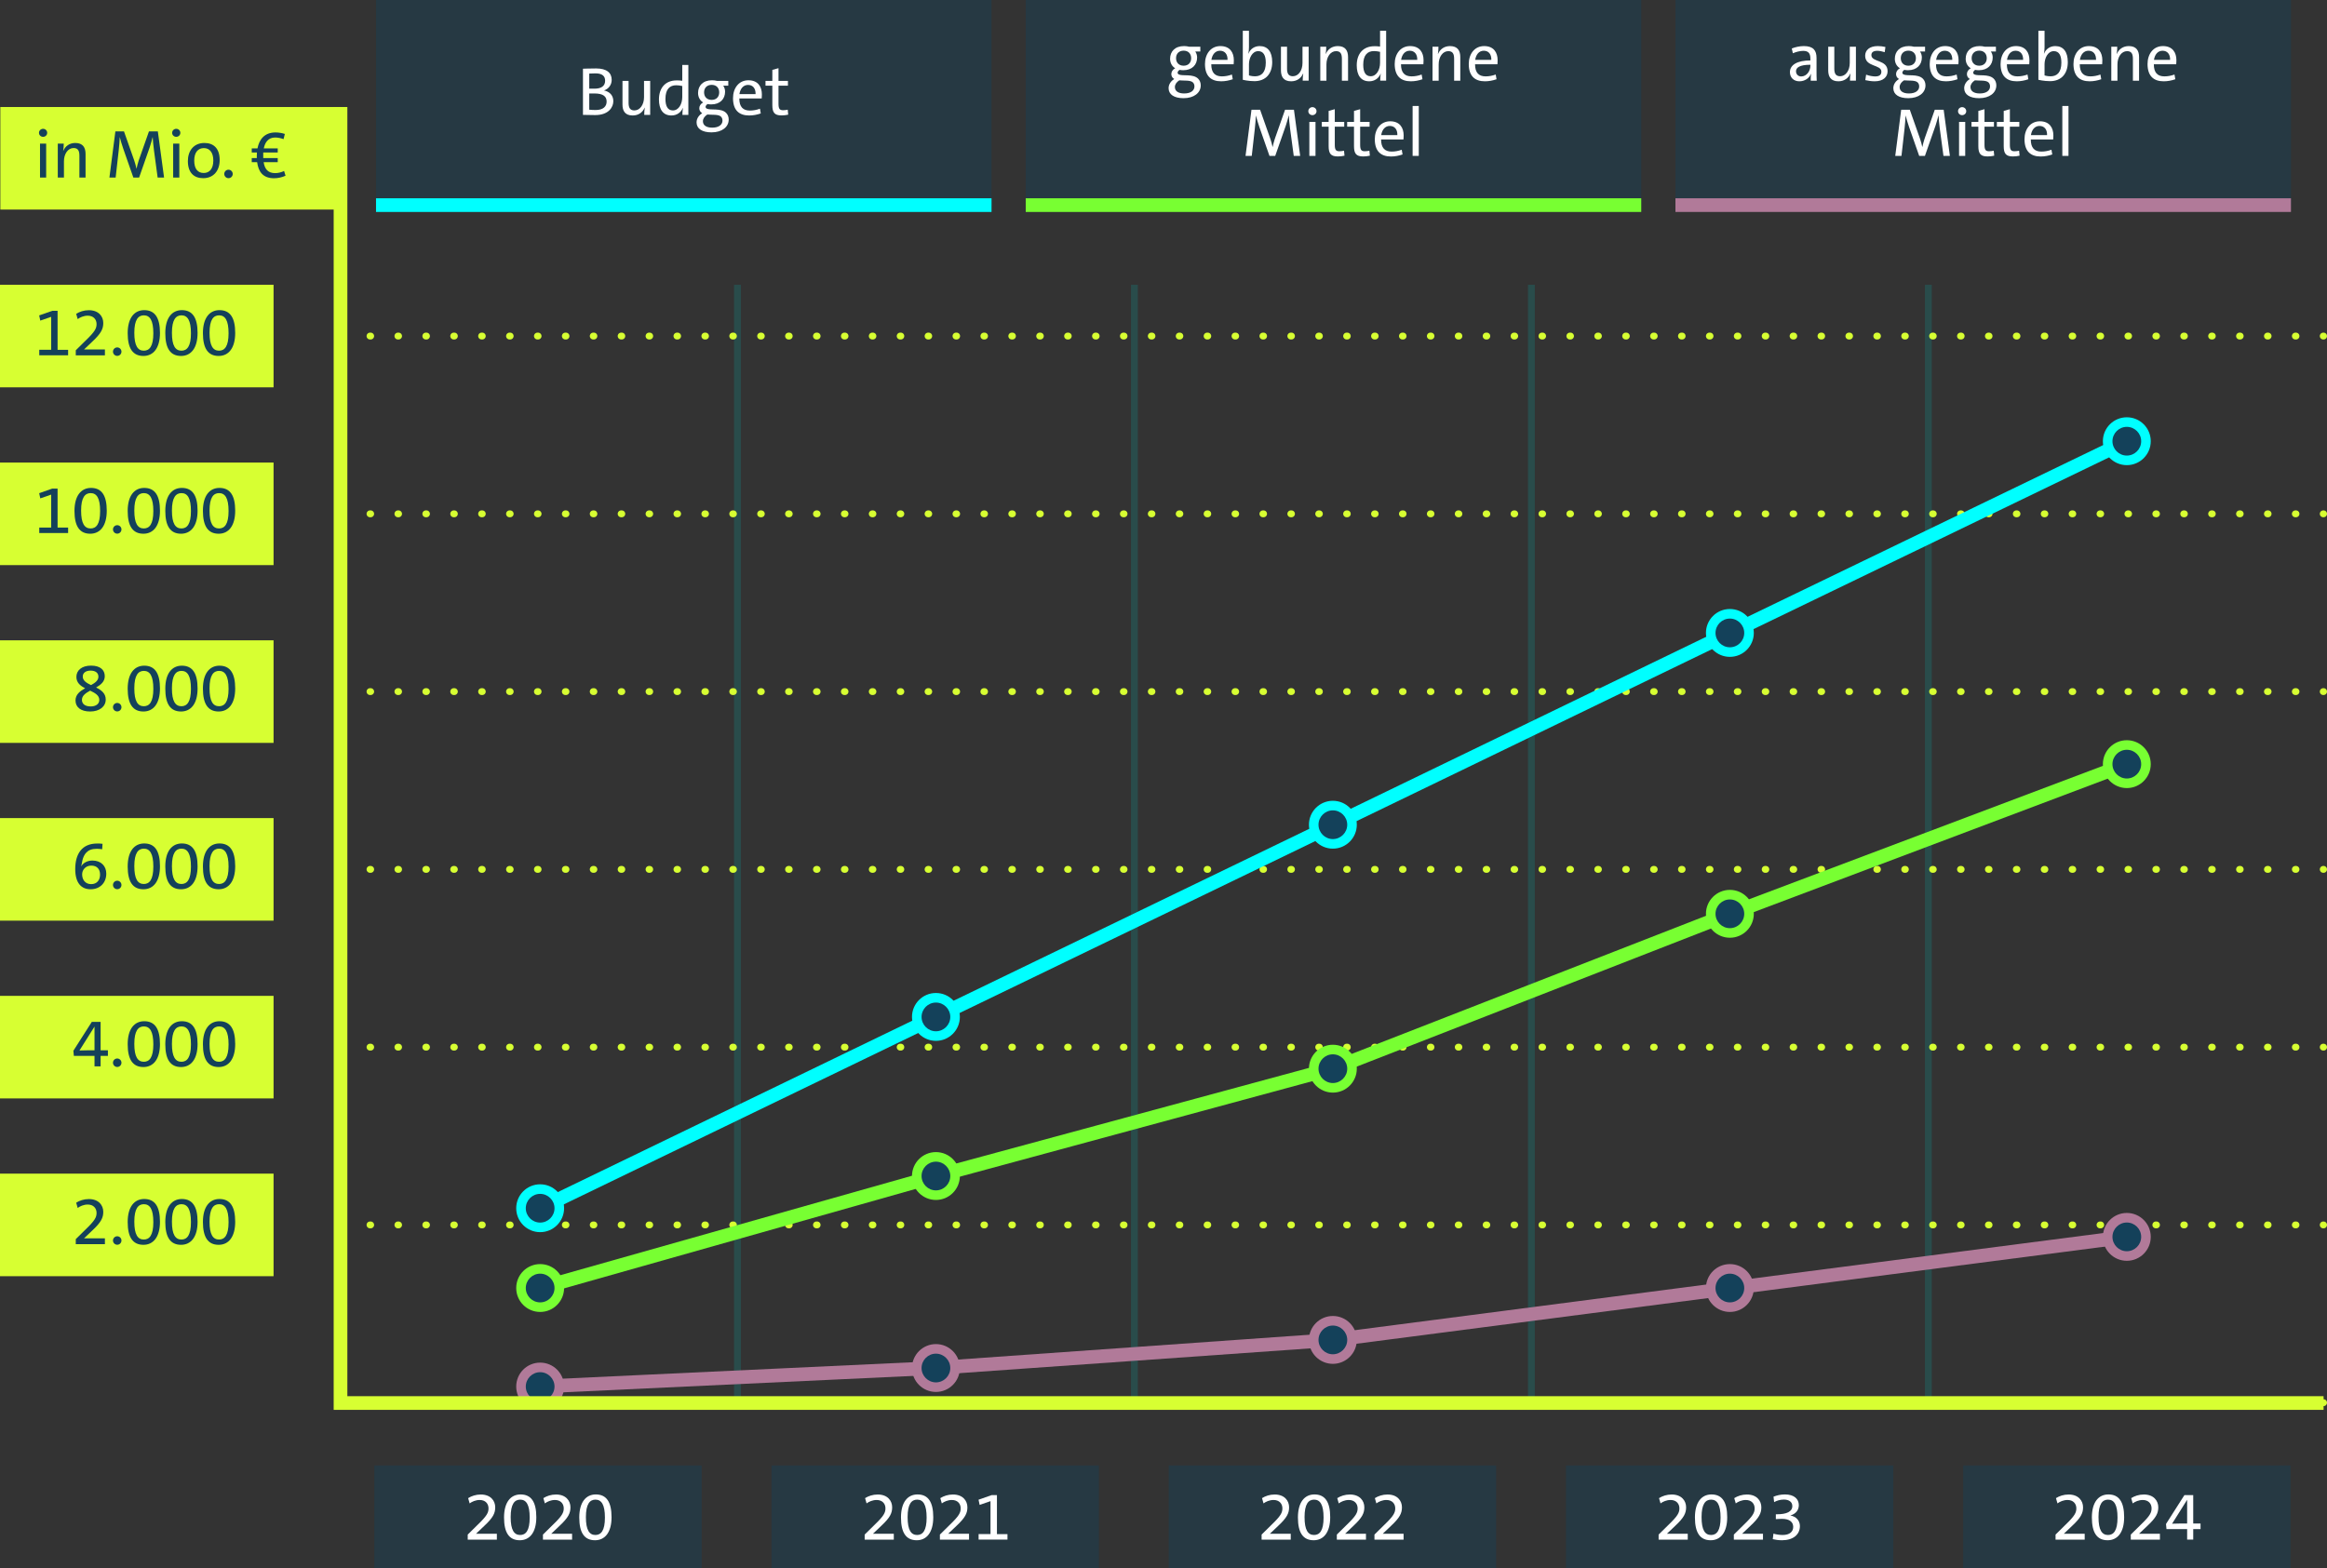 <?xml version="1.0" encoding="UTF-8"?>
<svg id="Layer_2" data-name="Layer 2" xmlns="http://www.w3.org/2000/svg" xmlns:xlink="http://www.w3.org/1999/xlink" viewBox="0 0 340.25 229.33">
  <rect x="0" y="0" width="340.25" height="229.33" fill="#333333" stroke="none"/>
  <defs>
    <style>
      .cls-1, .cls-2, .cls-3, .cls-4, .cls-5, .cls-6, .cls-7, .cls-8 {
        fill: none;
      }

      .cls-9 {
        opacity: .42;
      }

      .cls-9, .cls-10 {
        fill: #14415a;
      }

      .cls-2 {
        stroke: aqua;
      }

      .cls-2, .cls-3, .cls-4, .cls-5, .cls-6, .cls-7, .cls-8 {
        stroke-miterlimit: 10;
      }

      .cls-2, .cls-5, .cls-7, .cls-8 {
        stroke-width: 2px;
      }

      .cls-3 {
        stroke-dasharray: .1 3.98;
      }

      .cls-3, .cls-5, .cls-6 {
        stroke: #d7ff32;
      }

      .cls-3, .cls-6 {
        stroke-linecap: round;
      }

      .cls-11 {
        fill: #fff;
      }

      .cls-12 {
        fill: #b17a99;
      }

      .cls-4 {
        stroke: #00afab;
      }

      .cls-13 {
        fill: #d7ff32;
      }

      .cls-14 {
        opacity: .2;
      }

      .cls-7 {
        stroke: #78ff32;
      }

      .cls-15 {
        fill: aqua;
      }

      .cls-16 {
        fill: #78ff32;
      }

      .cls-8 {
        stroke: #b17a99;
      }

      .cls-17 {
        clip-path: url(#clippath);
      }
    </style>
    <symbol id="Map-Dot-1" viewBox="0 0 10 10">
      <g>
        <circle class="cls-10" cx="5" cy="5" r="4"/>
        <path class="cls-12" d="M5,2c1.65,0,3,1.35,3,3s-1.35,3-3,3-3-1.35-3-3,1.35-3,3-3M5,0C2.24,0,0,2.24,0,5s2.24,5,5,5,5-2.24,5-5S7.76,0,5,0h0Z"/>
      </g>
    </symbol>
    <symbol id="Map-Dot-2" viewBox="0 0 10 10">
      <g>
        <circle class="cls-10" cx="5" cy="5" r="4"/>
        <path class="cls-16" d="M5,2c1.65,0,3,1.35,3,3s-1.35,3-3,3-3-1.35-3-3,1.35-3,3-3M5,0C2.24,0,0,2.24,0,5s2.24,5,5,5,5-2.24,5-5S7.76,0,5,0h0Z"/>
      </g>
    </symbol>
    <symbol id="Map-Dot-3" viewBox="0 0 10 10">
      <g>
        <circle class="cls-10" cx="5" cy="5" r="4"/>
        <path class="cls-15" d="M5,2c1.65,0,3,1.35,3,3s-1.35,3-3,3-3-1.35-3-3,1.35-3,3-3M5,0C2.24,0,0,2.24,0,5s2.24,5,5,5,5-2.24,5-5S7.76,0,5,0h0Z"/>
      </g>
    </symbol>
    <clipPath id="clippath">
      <rect class="cls-1" x="70.47" y="196" width="17.78" height="9.19"/>
    </clipPath>
  </defs>
  <g id="Mobile">
    <g>
      <g>
        <g>
          <g>
            <rect class="cls-9" x="287.05" y="214.33" width="47.87" height="15"/>
            <rect class="cls-9" x="228.97" y="214.33" width="47.87" height="15"/>
            <rect class="cls-9" x="170.89" y="214.33" width="47.87" height="15"/>
            <rect class="cls-9" x="112.81" y="214.33" width="47.87" height="15"/>
            <rect class="cls-9" x="54.73" y="214.33" width="47.87" height="15"/>
          </g>
          <g>
            <g>
              <path class="cls-11" d="M68.39,225.17v-.73l1.43-1.41c1.38-1.32,1.61-1.8,1.61-2.43,0-.68-.46-1.22-1.29-1.22-.59,0-1.14.25-1.47.5l-.22-.77c.49-.31,1.13-.53,1.85-.53,1.42,0,2.11.89,2.11,1.87,0,.85-.3,1.51-1.6,2.72l-1.21,1.15h0c.42,0,1.15,0,2.06,0h.99v.86h-4.26Z"/>
              <path class="cls-11" d="M76,225.27c-1.55,0-2.3-1.1-2.3-3.33s.97-3.37,2.42-3.37c1.55,0,2.3,1.1,2.3,3.33s-.97,3.37-2.42,3.37ZM76.06,219.33c-.82,0-1.39.64-1.39,2.55s.51,2.62,1.39,2.62c.82,0,1.39-.63,1.39-2.54s-.51-2.63-1.39-2.63Z"/>
              <path class="cls-11" d="M79.39,225.17v-.73l1.43-1.41c1.38-1.32,1.61-1.8,1.61-2.43,0-.68-.46-1.22-1.29-1.22-.59,0-1.14.25-1.47.5l-.22-.77c.49-.31,1.13-.53,1.85-.53,1.42,0,2.11.89,2.11,1.87,0,.85-.3,1.51-1.6,2.72l-1.21,1.15h0c.42,0,1.15,0,2.06,0h.99v.86h-4.26Z"/>
              <path class="cls-11" d="M87,225.27c-1.55,0-2.3-1.1-2.3-3.33s.97-3.37,2.42-3.37c1.55,0,2.3,1.1,2.3,3.33s-.97,3.37-2.42,3.37ZM87.06,219.33c-.82,0-1.39.64-1.39,2.55s.51,2.62,1.39,2.62c.82,0,1.39-.63,1.39-2.54s-.51-2.63-1.39-2.63Z"/>
            </g>
            <g>
              <path class="cls-11" d="M126.43,225.17v-.73l1.43-1.41c1.38-1.32,1.61-1.8,1.61-2.43,0-.68-.46-1.22-1.29-1.22-.59,0-1.14.25-1.47.5l-.22-.77c.49-.31,1.13-.53,1.85-.53,1.42,0,2.11.89,2.11,1.87,0,.85-.3,1.51-1.6,2.72l-1.21,1.15h0c.42,0,1.15,0,2.06,0h.99v.86h-4.26Z"/>
              <path class="cls-11" d="M134.04,225.27c-1.55,0-2.3-1.1-2.3-3.33s.97-3.37,2.42-3.37c1.55,0,2.3,1.1,2.3,3.33s-.97,3.37-2.42,3.37ZM134.1,219.33c-.82,0-1.39.64-1.39,2.55s.51,2.62,1.39,2.62c.82,0,1.39-.63,1.39-2.54s-.51-2.63-1.39-2.63Z"/>
              <path class="cls-11" d="M137.43,225.17v-.73l1.43-1.41c1.38-1.32,1.61-1.8,1.61-2.43,0-.68-.46-1.22-1.29-1.22-.59,0-1.14.25-1.47.5l-.22-.77c.49-.31,1.13-.53,1.85-.53,1.42,0,2.11.89,2.11,1.87,0,.85-.3,1.51-1.6,2.72l-1.21,1.15h0c.42,0,1.15,0,2.06,0h.99v.86h-4.26Z"/>
              <path class="cls-11" d="M143.09,225.17v-.8h1.74v-4.82l-1.59.55-.16-.76,1.91-.67h.78v5.7h1.54v.8h-4.22Z"/>
            </g>
            <g>
              <path class="cls-11" d="M184.47,225.17v-.73l1.43-1.41c1.38-1.32,1.61-1.8,1.61-2.43,0-.68-.46-1.22-1.29-1.22-.59,0-1.14.25-1.47.5l-.22-.77c.49-.31,1.13-.53,1.85-.53,1.42,0,2.11.89,2.11,1.87,0,.85-.3,1.51-1.6,2.72l-1.21,1.15h0c.42,0,1.15,0,2.06,0h.99v.86h-4.26Z"/>
              <path class="cls-11" d="M192.08,225.27c-1.55,0-2.3-1.1-2.3-3.33s.97-3.37,2.42-3.37c1.55,0,2.3,1.1,2.3,3.33s-.97,3.37-2.42,3.37ZM192.14,219.33c-.82,0-1.39.64-1.39,2.55s.51,2.62,1.39,2.62c.82,0,1.39-.63,1.39-2.54s-.51-2.63-1.39-2.63Z"/>
              <path class="cls-11" d="M195.47,225.17v-.73l1.43-1.41c1.38-1.32,1.61-1.8,1.61-2.43,0-.68-.46-1.22-1.29-1.22-.59,0-1.14.25-1.47.5l-.22-.77c.49-.31,1.13-.53,1.85-.53,1.42,0,2.11.89,2.11,1.87,0,.85-.3,1.51-1.6,2.72l-1.21,1.15h0c.42,0,1.15,0,2.06,0h.99v.86h-4.26Z"/>
              <path class="cls-11" d="M200.97,225.17v-.73l1.43-1.41c1.38-1.32,1.61-1.8,1.61-2.43,0-.68-.46-1.22-1.29-1.22-.59,0-1.14.25-1.47.5l-.22-.77c.49-.31,1.13-.53,1.85-.53,1.42,0,2.11.89,2.11,1.87,0,.85-.3,1.51-1.6,2.72l-1.21,1.15h0c.42,0,1.15,0,2.06,0h.99v.86h-4.26Z"/>
            </g>
            <g>
              <path class="cls-11" d="M242.52,225.17v-.73l1.43-1.41c1.38-1.32,1.61-1.8,1.61-2.43,0-.68-.46-1.22-1.29-1.22-.59,0-1.14.25-1.47.5l-.22-.77c.49-.31,1.13-.53,1.85-.53,1.42,0,2.11.89,2.11,1.87,0,.85-.3,1.51-1.6,2.72l-1.21,1.15h0c.42,0,1.15,0,2.06,0h.99v.86h-4.26Z"/>
              <path class="cls-11" d="M250.13,225.27c-1.55,0-2.3-1.1-2.3-3.33s.97-3.37,2.42-3.37c1.55,0,2.3,1.1,2.3,3.33s-.97,3.37-2.42,3.37ZM250.19,219.33c-.82,0-1.39.64-1.39,2.55s.51,2.62,1.39,2.62c.82,0,1.39-.63,1.39-2.54s-.51-2.63-1.39-2.63Z"/>
              <path class="cls-11" d="M253.52,225.17v-.73l1.43-1.41c1.38-1.32,1.61-1.8,1.61-2.43,0-.68-.46-1.22-1.29-1.22-.59,0-1.14.25-1.47.5l-.22-.77c.49-.31,1.13-.53,1.85-.53,1.42,0,2.11.89,2.11,1.87,0,.85-.3,1.51-1.6,2.72l-1.21,1.15h0c.42,0,1.15,0,2.06,0h.99v.86h-4.26Z"/>
              <path class="cls-11" d="M259.31,224.3c.39.12.89.2,1.35.2,1.02,0,1.54-.48,1.54-1.19s-.55-1.17-1.62-1.17c-.32,0-.64.02-.92.04v-.71h.17c1.4,0,2.24-.38,2.24-1.2,0-.59-.47-.95-1.23-.95-.55,0-1.02.15-1.43.37l-.09-.79c.47-.19,1.02-.33,1.68-.33,1.34,0,2.02.67,2.02,1.56,0,.77-.47,1.29-1.24,1.52h0c.87.14,1.4.77,1.4,1.55,0,1.24-.99,2.07-2.62,2.07-.48,0-.99-.07-1.35-.16l.1-.81Z"/>
            </g>
            <g>
              <path class="cls-11" d="M300.56,225.17v-.73l1.43-1.41c1.38-1.32,1.61-1.8,1.61-2.43,0-.68-.46-1.22-1.29-1.22-.59,0-1.14.25-1.47.5l-.22-.77c.49-.31,1.13-.53,1.85-.53,1.42,0,2.11.89,2.11,1.87,0,.85-.3,1.51-1.6,2.72l-1.21,1.15h0c.42,0,1.15,0,2.06,0h.99v.86h-4.26Z"/>
              <path class="cls-11" d="M308.17,225.27c-1.55,0-2.3-1.1-2.3-3.33s.97-3.37,2.42-3.37c1.55,0,2.3,1.1,2.3,3.33s-.97,3.37-2.42,3.37ZM308.23,219.33c-.82,0-1.39.64-1.39,2.55s.51,2.62,1.39,2.62c.82,0,1.39-.63,1.39-2.54s-.51-2.63-1.39-2.63Z"/>
              <path class="cls-11" d="M311.56,225.17v-.73l1.43-1.41c1.38-1.32,1.61-1.8,1.61-2.43,0-.68-.46-1.22-1.29-1.22-.59,0-1.14.25-1.47.5l-.22-.77c.49-.31,1.13-.53,1.85-.53,1.42,0,2.11.89,2.11,1.87,0,.85-.3,1.51-1.6,2.72l-1.21,1.15h0c.42,0,1.15,0,2.06,0h.99v.86h-4.26Z"/>
              <path class="cls-11" d="M320.69,223.64v1.53h-.89v-1.53h-3.02l-.07-.75,2.69-4.22h1.29v4.15h1.07v.82h-1.07ZM319.8,220.12v-.77s-2.2,3.5-2.2,3.5c.6-.03,1.81-.03,2.2-.03v-2.7Z"/>
            </g>
          </g>
        </g>
        <g class="cls-14">
          <line class="cls-4" x1="107.83" y1="206.2" x2="107.83" y2="41.65"/>
          <line class="cls-4" x1="165.87" y1="206.2" x2="165.87" y2="41.65"/>
          <line class="cls-4" x1="223.92" y1="206.2" x2="223.92" y2="41.65"/>
          <line class="cls-4" x1="281.96" y1="206.2" x2="281.96" y2="41.65"/>
        </g>
        <g>
          <g>
            <line class="cls-6" x1="339.75" y1="205.15" x2="339.7" y2="205.15"/>
            <line class="cls-3" x1="335.72" y1="205.15" x2="51.83" y2="205.15"/>
            <line class="cls-6" x1="49.84" y1="205.15" x2="49.79" y2="205.15"/>
          </g>
          <g>
            <rect class="cls-13" y="171.65" width="40" height="15"/>
            <g>
              <path class="cls-10" d="M11.08,181.96v-.73l1.43-1.41c1.38-1.32,1.61-1.8,1.61-2.43,0-.68-.46-1.22-1.29-1.22-.59,0-1.14.25-1.47.5l-.22-.77c.49-.31,1.13-.53,1.85-.53,1.42,0,2.11.89,2.11,1.87,0,.85-.3,1.51-1.6,2.72l-1.21,1.15h0c.42,0,1.15,0,2.06,0h.99v.86h-4.26Z"/>
              <path class="cls-10" d="M17.14,182.05c-.34,0-.62-.28-.62-.62s.28-.62.62-.62.62.28.62.62-.27.62-.62.62Z"/>
              <path class="cls-10" d="M20.97,182.06c-1.55,0-2.3-1.1-2.3-3.33s.97-3.37,2.42-3.37c1.55,0,2.3,1.1,2.3,3.33s-.97,3.37-2.42,3.37ZM21.03,176.12c-.82,0-1.39.64-1.39,2.55s.51,2.62,1.39,2.62c.82,0,1.39-.63,1.39-2.54s-.51-2.63-1.39-2.63Z"/>
              <path class="cls-10" d="M26.47,182.06c-1.55,0-2.3-1.1-2.3-3.33s.97-3.37,2.42-3.37c1.55,0,2.3,1.1,2.3,3.33s-.97,3.37-2.42,3.37ZM26.53,176.12c-.82,0-1.39.64-1.39,2.55s.51,2.62,1.39,2.62c.82,0,1.39-.63,1.39-2.54s-.51-2.63-1.39-2.63Z"/>
              <path class="cls-10" d="M31.97,182.06c-1.55,0-2.3-1.1-2.3-3.33s.97-3.37,2.42-3.37c1.55,0,2.3,1.1,2.3,3.33s-.97,3.37-2.42,3.37ZM32.03,176.12c-.82,0-1.39.64-1.39,2.55s.51,2.62,1.39,2.62c.82,0,1.39-.63,1.39-2.54s-.51-2.63-1.39-2.63Z"/>
            </g>
            <g>
              <line class="cls-6" x1="339.75" y1="179.15" x2="339.7" y2="179.15"/>
              <line class="cls-3" x1="335.72" y1="179.15" x2="51.83" y2="179.15"/>
              <line class="cls-6" x1="49.84" y1="179.15" x2="49.79" y2="179.15"/>
            </g>
          </g>
          <g>
            <rect class="cls-13" y="145.65" width="40" height="15"/>
            <g>
              <path class="cls-10" d="M14.71,154.43v1.53h-.89v-1.53h-3.02l-.07-.75,2.69-4.22h1.29v4.15h1.07v.82h-1.07ZM13.82,150.91v-.77s-2.2,3.5-2.2,3.5c.6-.03,1.81-.03,2.2-.03v-2.7Z"/>
              <path class="cls-10" d="M17.14,156.05c-.34,0-.62-.28-.62-.62s.28-.62.62-.62.62.28.62.62-.27.62-.62.62Z"/>
              <path class="cls-10" d="M20.97,156.06c-1.55,0-2.3-1.1-2.3-3.33s.97-3.37,2.42-3.37c1.55,0,2.3,1.1,2.3,3.33s-.97,3.37-2.42,3.37ZM21.03,150.12c-.82,0-1.39.64-1.39,2.55s.51,2.62,1.39,2.62c.82,0,1.39-.63,1.39-2.54s-.51-2.63-1.39-2.63Z"/>
              <path class="cls-10" d="M26.47,156.06c-1.55,0-2.3-1.1-2.3-3.33s.97-3.37,2.42-3.37c1.55,0,2.3,1.1,2.3,3.33s-.97,3.37-2.42,3.37ZM26.53,150.12c-.82,0-1.39.64-1.39,2.55s.51,2.62,1.39,2.62c.82,0,1.39-.63,1.39-2.54s-.51-2.63-1.39-2.63Z"/>
              <path class="cls-10" d="M31.97,156.06c-1.55,0-2.3-1.1-2.3-3.33s.97-3.37,2.42-3.37c1.55,0,2.3,1.1,2.3,3.33s-.97,3.37-2.42,3.37ZM32.03,150.12c-.82,0-1.39.64-1.39,2.55s.51,2.62,1.39,2.62c.82,0,1.39-.63,1.39-2.54s-.51-2.63-1.39-2.63Z"/>
            </g>
            <g>
              <line class="cls-6" x1="339.75" y1="153.15" x2="339.7" y2="153.15"/>
              <line class="cls-3" x1="335.72" y1="153.15" x2="51.83" y2="153.15"/>
              <line class="cls-6" x1="49.84" y1="153.15" x2="49.79" y2="153.15"/>
            </g>
          </g>
          <g>
            <rect class="cls-13" y="119.65" width="40" height="15"/>
            <g>
              <path class="cls-10" d="M14.95,124.21c-.23-.04-.57-.07-.79-.07-.73,0-1.2.2-1.52.53-.66.66-.66,1.76-.77,2.05h0c.3-.54.93-.86,1.65-.86,1.29,0,2.02.84,2.02,1.91,0,1.35-.93,2.29-2.29,2.29s-2.25-.91-2.25-2.95c0-2.21.97-3.74,3.21-3.74.2,0,.52,0,.78.04l-.05.8ZM13.35,126.6c-.83,0-1.34.61-1.34,1.28,0,.73.41,1.43,1.32,1.43.83,0,1.3-.58,1.3-1.39s-.45-1.32-1.28-1.32Z"/>
              <path class="cls-10" d="M17.14,130.05c-.34,0-.62-.28-.62-.62s.28-.62.62-.62.62.28.62.62-.27.62-.62.62Z"/>
              <path class="cls-10" d="M20.97,130.06c-1.55,0-2.3-1.1-2.3-3.33s.97-3.37,2.42-3.37c1.55,0,2.3,1.1,2.3,3.33s-.97,3.37-2.42,3.37ZM21.03,124.12c-.82,0-1.39.64-1.39,2.55s.51,2.62,1.39,2.62c.82,0,1.39-.63,1.39-2.54s-.51-2.63-1.39-2.63Z"/>
              <path class="cls-10" d="M26.47,130.06c-1.55,0-2.3-1.1-2.3-3.33s.97-3.37,2.42-3.37c1.55,0,2.3,1.1,2.3,3.33s-.97,3.37-2.42,3.37ZM26.53,124.12c-.82,0-1.39.64-1.39,2.55s.51,2.62,1.39,2.62c.82,0,1.39-.63,1.39-2.54s-.51-2.63-1.39-2.63Z"/>
              <path class="cls-10" d="M31.97,130.06c-1.55,0-2.3-1.1-2.3-3.33s.97-3.37,2.42-3.37c1.55,0,2.3,1.1,2.3,3.33s-.97,3.37-2.42,3.37ZM32.03,124.12c-.82,0-1.39.64-1.39,2.55s.51,2.62,1.39,2.62c.82,0,1.39-.63,1.39-2.54s-.51-2.63-1.39-2.63Z"/>
            </g>
            <g>
              <line class="cls-6" x1="339.75" y1="127.15" x2="339.7" y2="127.15"/>
              <line class="cls-3" x1="335.72" y1="127.15" x2="51.83" y2="127.15"/>
              <line class="cls-6" x1="49.84" y1="127.15" x2="49.79" y2="127.15"/>
            </g>
          </g>
          <g>
            <rect class="cls-13" y="93.65" width="40" height="15"/>
            <g>
              <path class="cls-10" d="M14.05,100.55c.74.37,1.41.84,1.41,1.76,0,1.02-.9,1.75-2.28,1.75s-2.14-.64-2.14-1.62c0-.87.67-1.37,1.41-1.78-.69-.35-1.28-.81-1.28-1.66,0-.95.78-1.65,2.14-1.65s2.01.64,2.01,1.55c0,.79-.59,1.26-1.27,1.65ZM13.18,101.01c-.66.36-1.2.74-1.2,1.35,0,.57.43.96,1.29.96.7,0,1.25-.33,1.25-.95,0-.68-.63-1.02-1.34-1.36ZM13.31,100.2c.6-.33,1.08-.68,1.08-1.23,0-.61-.5-.89-1.15-.89-.69,0-1.14.33-1.14.87,0,.61.55.93,1.21,1.25Z"/>
              <path class="cls-10" d="M17.14,104.05c-.34,0-.62-.28-.62-.62s.28-.62.62-.62.62.28.62.62-.27.62-.62.62Z"/>
              <path class="cls-10" d="M20.97,104.06c-1.55,0-2.3-1.1-2.3-3.33s.97-3.37,2.42-3.37c1.55,0,2.3,1.1,2.3,3.33s-.97,3.37-2.42,3.37ZM21.03,98.12c-.82,0-1.39.64-1.39,2.55s.51,2.62,1.39,2.62c.82,0,1.39-.63,1.39-2.54s-.51-2.63-1.39-2.63Z"/>
              <path class="cls-10" d="M26.47,104.06c-1.55,0-2.3-1.1-2.3-3.33s.97-3.37,2.42-3.37c1.55,0,2.3,1.1,2.3,3.33s-.97,3.37-2.42,3.37ZM26.53,98.12c-.82,0-1.39.64-1.39,2.55s.51,2.62,1.39,2.62c.82,0,1.39-.63,1.39-2.54s-.51-2.63-1.39-2.63Z"/>
              <path class="cls-10" d="M31.97,104.06c-1.55,0-2.3-1.1-2.3-3.33s.97-3.37,2.42-3.37c1.55,0,2.3,1.1,2.3,3.33s-.97,3.37-2.42,3.37ZM32.03,98.12c-.82,0-1.39.64-1.39,2.55s.51,2.62,1.39,2.62c.82,0,1.39-.63,1.39-2.54s-.51-2.63-1.39-2.63Z"/>
            </g>
            <g>
              <line class="cls-6" x1="339.75" y1="101.15" x2="339.7" y2="101.15"/>
              <line class="cls-3" x1="335.72" y1="101.15" x2="51.83" y2="101.15"/>
              <line class="cls-6" x1="49.84" y1="101.15" x2="49.79" y2="101.15"/>
            </g>
          </g>
          <g>
            <rect class="cls-13" y="67.65" width="40" height="15"/>
            <g>
              <path class="cls-10" d="M5.74,77.96v-.8h1.74v-4.82l-1.59.55-.16-.76,1.91-.67h.78v5.7h1.54v.8h-4.22Z"/>
              <path class="cls-10" d="M13.19,78.06c-1.55,0-2.3-1.1-2.3-3.33s.97-3.37,2.42-3.37c1.55,0,2.3,1.1,2.3,3.33s-.97,3.37-2.42,3.37ZM13.25,72.12c-.82,0-1.39.64-1.39,2.55s.51,2.62,1.39,2.62c.82,0,1.39-.63,1.39-2.54s-.51-2.63-1.39-2.63Z"/>
              <path class="cls-10" d="M17.14,78.05c-.34,0-.62-.28-.62-.62s.28-.62.62-.62.62.28.62.62-.27.62-.62.62Z"/>
              <path class="cls-10" d="M20.97,78.06c-1.55,0-2.3-1.1-2.3-3.33s.97-3.37,2.42-3.37c1.55,0,2.3,1.1,2.3,3.33s-.97,3.37-2.42,3.37ZM21.03,72.12c-.82,0-1.39.64-1.39,2.55s.51,2.62,1.39,2.62c.82,0,1.39-.63,1.39-2.54s-.51-2.63-1.39-2.63Z"/>
              <path class="cls-10" d="M26.47,78.06c-1.55,0-2.3-1.1-2.3-3.33s.97-3.37,2.42-3.37c1.55,0,2.3,1.1,2.3,3.33s-.97,3.37-2.42,3.37ZM26.53,72.12c-.82,0-1.39.64-1.39,2.55s.51,2.62,1.39,2.62c.82,0,1.39-.63,1.39-2.54s-.51-2.63-1.39-2.63Z"/>
              <path class="cls-10" d="M31.97,78.06c-1.55,0-2.3-1.1-2.3-3.33s.97-3.37,2.42-3.37c1.55,0,2.3,1.1,2.3,3.33s-.97,3.37-2.42,3.37ZM32.03,72.12c-.82,0-1.39.64-1.39,2.55s.51,2.62,1.39,2.62c.82,0,1.39-.63,1.39-2.54s-.51-2.63-1.39-2.63Z"/>
            </g>
            <g>
              <line class="cls-6" x1="339.75" y1="75.15" x2="339.7" y2="75.15"/>
              <line class="cls-3" x1="335.72" y1="75.15" x2="51.83" y2="75.15"/>
              <line class="cls-6" x1="49.84" y1="75.15" x2="49.79" y2="75.15"/>
            </g>
          </g>
          <g>
            <rect class="cls-13" y="41.65" width="40" height="15"/>
            <g>
              <path class="cls-10" d="M5.74,51.96v-.8h1.74v-4.82l-1.59.55-.16-.76,1.91-.67h.78v5.7h1.54v.8h-4.22Z"/>
              <path class="cls-10" d="M11.08,51.96v-.73l1.43-1.41c1.38-1.32,1.61-1.8,1.61-2.43,0-.68-.46-1.22-1.29-1.22-.59,0-1.14.25-1.47.5l-.22-.77c.49-.31,1.13-.53,1.85-.53,1.42,0,2.11.89,2.11,1.87,0,.85-.3,1.51-1.6,2.72l-1.21,1.15h0c.42,0,1.15,0,2.06,0h.99v.86h-4.26Z"/>
              <path class="cls-10" d="M17.14,52.05c-.34,0-.62-.28-.62-.62s.28-.62.62-.62.62.28.62.62-.27.62-.62.62Z"/>
              <path class="cls-10" d="M20.97,52.06c-1.55,0-2.3-1.1-2.3-3.33s.97-3.37,2.42-3.37c1.55,0,2.3,1.1,2.3,3.33s-.97,3.37-2.42,3.37ZM21.03,46.12c-.82,0-1.39.64-1.39,2.55s.51,2.62,1.39,2.62c.82,0,1.39-.63,1.39-2.54s-.51-2.63-1.39-2.63Z"/>
              <path class="cls-10" d="M26.47,52.06c-1.55,0-2.3-1.1-2.3-3.33s.97-3.37,2.42-3.37c1.55,0,2.3,1.1,2.3,3.33s-.97,3.37-2.42,3.37ZM26.53,46.12c-.82,0-1.39.64-1.39,2.55s.51,2.62,1.39,2.62c.82,0,1.39-.63,1.39-2.54s-.51-2.63-1.39-2.63Z"/>
              <path class="cls-10" d="M31.97,52.06c-1.55,0-2.3-1.1-2.3-3.33s.97-3.37,2.42-3.37c1.55,0,2.3,1.1,2.3,3.33s-.97,3.37-2.42,3.37ZM32.03,46.12c-.82,0-1.39.64-1.39,2.55s.51,2.62,1.39,2.62c.82,0,1.39-.63,1.39-2.54s-.51-2.63-1.39-2.63Z"/>
            </g>
            <g>
              <line class="cls-6" x1="339.75" y1="49.15" x2="339.7" y2="49.15"/>
              <line class="cls-3" x1="335.72" y1="49.15" x2="51.83" y2="49.15"/>
              <line class="cls-6" x1="49.84" y1="49.15" x2="49.79" y2="49.15"/>
            </g>
          </g>
        </g>
      </g>
      <g>
        <g>
          <polyline class="cls-7" points="78.98 188.38 137.02 171.96 194.98 156.25 252.94 133.65 310.98 111.76"/>
          <use width="10" height="10" transform="translate(75.48 184.88) scale(.7)" xlink:href="#Map-Dot-2"/>
          <use width="10" height="10" transform="translate(191.39 152.8) scale(.7)" xlink:href="#Map-Dot-2"/>
          <use width="10" height="10" transform="translate(249.44 130.15) scale(.7)" xlink:href="#Map-Dot-2"/>
          <use width="10" height="10" transform="translate(307.48 108.26) scale(.7)" xlink:href="#Map-Dot-2"/>
          <use width="10" height="10" transform="translate(133.35 168.5) scale(.7)" xlink:href="#Map-Dot-2"/>
        </g>
        <g>
          <polyline class="cls-2" points="78.98 176.71 136.85 148.72 194.89 120.66 252.94 92.57 310.98 64.53"/>
          <use width="10" height="10" transform="translate(75.48 173.21) scale(.7)" xlink:href="#Map-Dot-3"/>
          <use width="10" height="10" transform="translate(133.35 145.23) scale(.7)" xlink:href="#Map-Dot-3"/>
          <use width="10" height="10" transform="translate(191.39 117.12) scale(.7)" xlink:href="#Map-Dot-3"/>
          <use width="10" height="10" transform="translate(249.44 89.07) scale(.7)" xlink:href="#Map-Dot-3"/>
          <use width="10" height="10" transform="translate(307.48 61.03) scale(.7)" xlink:href="#Map-Dot-3"/>
        </g>
        <g>
          <polyline class="cls-8" points="78.98 202.79 136.75 200.08 194.89 195.97 252.94 188.43 310.98 180.9"/>
          <use width="10" height="10" transform="translate(133.35 196.58) scale(.7)" xlink:href="#Map-Dot-1"/>
          <use width="10" height="10" transform="translate(191.39 192.47) scale(.7)" xlink:href="#Map-Dot-1"/>
          <use width="10" height="10" transform="translate(249.44 184.88) scale(.7)" xlink:href="#Map-Dot-1"/>
          <use width="10" height="10" transform="translate(307.48 177.4) scale(.7)" xlink:href="#Map-Dot-1"/>
          <g class="cls-17">
            <use width="10" height="10" transform="translate(75.48 199.29) scale(.7)" xlink:href="#Map-Dot-1"/>
          </g>
        </g>
        <polyline class="cls-5" points="339.75 205.2 49.79 205.2 49.79 15.65"/>
      </g>
      <g>
        <g>
          <g>
            <rect class="cls-9" x="149.98" width="90" height="30"/>
            <line class="cls-7" x1="149.98" y1="30" x2="239.98" y2="30"/>
          </g>
          <g>
            <path class="cls-11" d="M174.77,7.53c.18.26.27.56.27.88,0,1.04-.7,1.86-2.03,1.86-.2,0-.37-.02-.54-.05-.2.14-.28.29-.28.41,0,.1.05.19.18.26.54.27,2.07-.13,2.82.62.26.26.38.6.38.98,0,1.08-.98,1.87-2.52,1.87-1.36,0-2.18-.54-2.18-1.46,0-.61.39-1.07.82-1.35-.32-.18-.42-.47-.42-.72,0-.32.18-.64.56-.85-.51-.31-.74-.83-.74-1.39,0-1.04.7-1.85,2.04-1.85.26,0,.51.03.73.09h1.65v.7h-.74ZM172.43,11.75c-.4.26-.64.6-.64.98,0,.61.52.94,1.36.94.99,0,1.5-.45,1.5-1.03,0-.24-.08-.44-.22-.58-.37-.36-1.25-.24-2-.31ZM173.07,7.41c-.7,0-1.11.46-1.11,1.1s.41,1.1,1.11,1.1,1.1-.46,1.1-1.1-.4-1.1-1.1-1.1Z"/>
            <path class="cls-11" d="M177.11,9.4c0,1.24.55,1.77,1.55,1.77.49,0,.98-.09,1.47-.27l.12.69c-.54.19-1.12.3-1.7.3-1.5,0-2.36-.8-2.36-2.53,0-1.46.84-2.62,2.25-2.62s1.97.95,1.97,2.07c0,.3-.03.59-.03.59h-3.27ZM177.13,8.76h2.36c.02-.85-.41-1.34-1.11-1.34s-1.14.58-1.25,1.34Z"/>
            <path class="cls-11" d="M182.62,6.91c0,.29-.03.68-.09.93h.02c.27-.69.89-1.1,1.64-1.1,1.17,0,1.83.82,1.83,2.34,0,1.74-.99,2.79-2.59,2.79-.92,0-1.71-.2-1.71-.2v-7.17h.9v2.41ZM182.62,11.03s.39.13.88.13c.94,0,1.58-.57,1.58-2,0-1.07-.35-1.68-1.1-1.68-.9,0-1.36,1.05-1.36,1.91v1.64Z"/>
            <path class="cls-11" d="M190.48,11.8c0-.3.02-.75.08-1.05h-.02c-.29.68-.9,1.14-1.75,1.14-1.14,0-1.49-.71-1.49-1.59v-3.47h.89v3.2c0,.7.2,1.12.85,1.12.82,0,1.41-.84,1.41-1.94v-2.38h.9v4.97h-.87Z"/>
            <path class="cls-11" d="M196.21,11.8v-3.19c0-.71-.19-1.13-.85-1.13-.81,0-1.41.83-1.41,1.94v2.38h-.9v-4.97h.87c0,.3-.02.75-.08,1.05h.02c.29-.68.9-1.14,1.75-1.14,1.11,0,1.5.67,1.5,1.61v3.45h-.9Z"/>
            <path class="cls-11" d="M201.81,11.8c0-.28.02-.72.08-1.01h-.02c-.27.66-.88,1.1-1.66,1.1-1.23,0-1.83-.89-1.83-2.34,0-1.72.97-2.79,2.58-2.79.26,0,.52,0,.83.05v-2.31h.89v7.3h-.87ZM201.79,7.58c-.31-.07-.6-.11-.89-.11-.94,0-1.57.57-1.57,2,0,1.07.34,1.68,1.09,1.68.85,0,1.37-.94,1.37-1.97v-1.6Z"/>
            <path class="cls-11" d="M204.85,9.4c0,1.24.55,1.77,1.55,1.77.49,0,.98-.09,1.47-.27l.12.69c-.54.19-1.12.3-1.7.3-1.5,0-2.36-.8-2.36-2.53,0-1.46.84-2.62,2.25-2.62s1.97.95,1.97,2.07c0,.3-.03.59-.03.59h-3.27ZM204.87,8.76h2.36c.02-.85-.41-1.34-1.11-1.34s-1.14.58-1.25,1.34Z"/>
            <path class="cls-11" d="M212.62,11.8v-3.19c0-.71-.19-1.13-.85-1.13-.81,0-1.41.83-1.41,1.94v2.38h-.9v-4.97h.87c0,.3-.02.75-.08,1.05h.02c.29-.68.9-1.14,1.75-1.14,1.11,0,1.5.67,1.5,1.61v3.45h-.9Z"/>
            <path class="cls-11" d="M215.68,9.4c0,1.24.55,1.77,1.55,1.77.49,0,.98-.09,1.47-.27l.12.69c-.54.19-1.12.3-1.7.3-1.5,0-2.36-.8-2.36-2.53,0-1.46.84-2.62,2.25-2.62s1.97.95,1.97,2.07c0,.3-.03.59-.03.59h-3.27ZM215.7,8.76h2.36c.02-.85-.41-1.34-1.11-1.34s-1.14.58-1.25,1.34Z"/>
            <path class="cls-11" d="M189.17,22.8l-.53-3.94c-.1-.8-.17-1.48-.19-1.96h-.02c-.09.4-.23.88-.41,1.44l-1.56,4.46h-.84l-1.48-4.23c-.18-.53-.39-1.2-.5-1.67h-.01c-.02.57-.08,1.26-.16,2l-.44,3.9h-.91l.87-6.75h1.26l1.5,4.26c.12.37.25.8.33,1.21h0c.09-.41.2-.84.32-1.21l1.5-4.26h1.3l.91,6.75h-.95Z"/>
            <path class="cls-11" d="M191.9,16.84c-.33,0-.6-.25-.6-.58s.27-.59.6-.59.6.26.6.59-.27.58-.6.58ZM191.45,22.8v-4.97h.9v4.97h-.9Z"/>
            <path class="cls-11" d="M196.59,22.77c-.29.07-.67.11-.98.11-1.02,0-1.34-.42-1.34-1.51v-2.84h-1v-.7h1v-1.61l.9-.25v1.86h1.38v.7h-1.38v2.62c0,.75.15.97.68.97.24,0,.48-.04.67-.08l.07.73Z"/>
            <path class="cls-11" d="M200.3,22.77c-.29.07-.67.11-.98.11-1.02,0-1.34-.42-1.34-1.51v-2.84h-1v-.7h1v-1.61l.9-.25v1.86h1.38v.7h-1.38v2.62c0,.75.15.97.68.97.24,0,.48-.04.67-.08l.07.73Z"/>
            <path class="cls-11" d="M201.94,20.4c0,1.24.55,1.77,1.55,1.77.49,0,.98-.09,1.47-.27l.12.69c-.54.19-1.12.3-1.7.3-1.5,0-2.36-.8-2.36-2.53,0-1.46.84-2.62,2.25-2.62s1.97.95,1.97,2.07c0,.3-.03.59-.03.59h-3.27ZM201.96,19.76h2.36c.02-.85-.41-1.34-1.11-1.34s-1.14.58-1.25,1.34Z"/>
            <path class="cls-11" d="M206.55,22.8v-7.3h.9v7.3h-.9Z"/>
          </g>
        </g>
        <g>
          <g>
            <rect class="cls-9" x="54.98" width="90" height="30"/>
            <line class="cls-2" x1="54.98" y1="30" x2="144.98" y2="30"/>
          </g>
          <g>
            <path class="cls-11" d="M85.24,10.05s1.01-.04,1.92-.04c1.57,0,2.28.65,2.28,1.67,0,.7-.41,1.3-1.12,1.55h0c.82.17,1.36.72,1.36,1.57s-.66,2.03-2.65,2.03c-.48,0-1.13-.02-1.79-.03v-6.75ZM86.16,12.97c.19,0,.44,0,.76,0,1.04,0,1.56-.42,1.56-1.16,0-.6-.32-1.08-1.41-1.08-.26,0-.65.02-.91.03v2.2ZM86.16,16.04c.18.03.65.05.94.05,1.12,0,1.6-.54,1.6-1.23,0-.76-.51-1.19-1.79-1.19-.16,0-.59,0-.75,0v2.36Z"/>
            <path class="cls-11" d="M94.2,16.8c0-.3.02-.75.08-1.05h-.02c-.29.68-.9,1.14-1.75,1.14-1.14,0-1.49-.71-1.49-1.59v-3.47h.89v3.2c0,.7.2,1.12.85,1.12.82,0,1.41-.84,1.41-1.94v-2.38h.9v4.97h-.87Z"/>
            <path class="cls-11" d="M99.78,16.8c0-.28.02-.72.08-1.01h-.02c-.27.66-.88,1.1-1.66,1.1-1.23,0-1.83-.89-1.83-2.34,0-1.72.97-2.79,2.58-2.79.26,0,.52,0,.83.05v-2.31h.89v7.3h-.87ZM99.76,12.58c-.31-.07-.6-.11-.89-.11-.94,0-1.57.57-1.57,2,0,1.07.34,1.68,1.09,1.68.85,0,1.37-.94,1.37-1.97v-1.6Z"/>
            <path class="cls-11" d="M105.75,12.53c.18.26.27.56.27.88,0,1.04-.7,1.86-2.03,1.86-.2,0-.37-.02-.54-.05-.2.14-.28.29-.28.41,0,.1.05.19.18.26.54.27,2.07-.13,2.82.62.26.26.38.6.38.98,0,1.08-.98,1.87-2.52,1.87-1.36,0-2.18-.54-2.18-1.46,0-.61.39-1.07.82-1.35-.32-.18-.42-.47-.42-.72,0-.32.18-.64.56-.85-.51-.31-.74-.83-.74-1.39,0-1.04.7-1.85,2.04-1.85.26,0,.51.03.73.09h1.65v.7h-.74ZM103.42,16.75c-.4.26-.64.6-.64.98,0,.61.52.94,1.36.94.99,0,1.5-.45,1.5-1.03,0-.24-.08-.44-.22-.58-.37-.36-1.25-.24-2-.31ZM104.06,12.41c-.7,0-1.11.46-1.11,1.1s.41,1.1,1.11,1.1,1.1-.46,1.1-1.1-.4-1.1-1.1-1.1Z"/>
            <path class="cls-11" d="M108.1,14.4c0,1.24.55,1.77,1.55,1.77.49,0,.98-.09,1.47-.27l.12.69c-.54.19-1.12.3-1.7.3-1.5,0-2.36-.8-2.36-2.53,0-1.46.84-2.62,2.25-2.62s1.97.95,1.97,2.07c0,.3-.03.59-.03.59h-3.27ZM108.12,13.76h2.36c.02-.85-.41-1.34-1.11-1.34s-1.14.58-1.25,1.34Z"/>
            <path class="cls-11" d="M115.25,16.77c-.29.07-.67.11-.98.11-1.02,0-1.34-.42-1.34-1.51v-2.84h-1v-.7h1v-1.61l.9-.25v1.86h1.38v.7h-1.38v2.62c0,.75.15.97.68.97.24,0,.48-.04.67-.08l.07.73Z"/>
          </g>
        </g>
        <g>
          <g>
            <rect class="cls-9" x="244.98" width="90" height="30"/>
            <line class="cls-8" x1="244.98" y1="30" x2="334.98" y2="30"/>
          </g>
          <g>
            <path class="cls-11" d="M264.76,11.8c0-.35,0-.71.05-.99h-.02c-.24.61-.87,1.08-1.69,1.08s-1.38-.54-1.38-1.34c0-1.07,1.09-1.71,2.99-1.71v-.27c0-.75-.27-1.13-1.05-1.13-.47,0-1.05.15-1.51.35l-.16-.7c.53-.21,1.16-.35,1.77-.35,1.4,0,1.85.66,1.85,1.73v1.9c0,.47,0,1,.03,1.43h-.88ZM264.71,9.47c-1.63,0-2.1.45-2.1.95,0,.43.3.76.76.76.8,0,1.34-.8,1.34-1.56v-.15Z"/>
            <path class="cls-11" d="M270.5,11.8c0-.3.02-.75.08-1.05h-.02c-.29.68-.9,1.14-1.75,1.14-1.14,0-1.49-.71-1.49-1.59v-3.47h.89v3.2c0,.7.2,1.12.85,1.12.82,0,1.41-.84,1.41-1.94v-2.38h.9v4.97h-.87Z"/>
            <path class="cls-11" d="M275.58,7.63c-.36-.12-.78-.2-1.08-.2-.64,0-.87.26-.87.63,0,1.08,2.37.62,2.37,2.35,0,.83-.62,1.48-1.89,1.48-.46,0-.99-.08-1.37-.17l.12-.8c.43.16.96.26,1.32.26.62,0,.91-.24.91-.7,0-1.08-2.37-.64-2.37-2.33,0-.78.6-1.41,1.84-1.41.34,0,.75.04,1.12.13l-.1.76Z"/>
            <path class="cls-11" d="M280.74,7.53c.18.26.27.56.27.88,0,1.04-.7,1.86-2.03,1.86-.2,0-.37-.02-.54-.05-.2.14-.28.29-.28.41,0,.1.05.19.18.26.54.27,2.07-.13,2.82.62.26.26.38.6.38.98,0,1.08-.98,1.87-2.52,1.87-1.36,0-2.18-.54-2.18-1.46,0-.61.39-1.07.82-1.35-.32-.18-.42-.47-.42-.72,0-.32.18-.64.56-.85-.51-.31-.74-.83-.74-1.39,0-1.04.7-1.85,2.04-1.85.26,0,.51.03.73.09h1.65v.7h-.74ZM278.4,11.75c-.4.26-.64.6-.64.98,0,.61.52.94,1.36.94.99,0,1.5-.45,1.5-1.03,0-.24-.08-.44-.22-.58-.37-.36-1.25-.24-2-.31ZM279.04,7.41c-.7,0-1.11.46-1.11,1.1s.41,1.1,1.11,1.1,1.1-.46,1.1-1.1-.4-1.1-1.1-1.1Z"/>
            <path class="cls-11" d="M283.08,9.4c0,1.24.55,1.77,1.55,1.77.49,0,.98-.09,1.47-.27l.12.69c-.54.19-1.12.3-1.7.3-1.5,0-2.36-.8-2.36-2.53,0-1.46.84-2.62,2.25-2.62s1.97.95,1.97,2.07c0,.3-.03.59-.03.59h-3.27ZM283.1,8.76h2.36c.02-.85-.41-1.34-1.11-1.34s-1.14.58-1.25,1.34Z"/>
            <path class="cls-11" d="M291.1,7.53c.18.26.27.56.27.88,0,1.04-.7,1.86-2.03,1.86-.2,0-.37-.02-.54-.05-.2.14-.28.29-.28.41,0,.1.05.19.18.26.54.27,2.07-.13,2.82.62.26.26.38.6.38.98,0,1.08-.98,1.87-2.52,1.87-1.36,0-2.18-.54-2.18-1.46,0-.61.39-1.07.82-1.35-.32-.18-.42-.47-.42-.72,0-.32.18-.64.56-.85-.51-.31-.74-.83-.74-1.39,0-1.04.7-1.85,2.04-1.85.26,0,.51.03.73.09h1.65v.7h-.74ZM288.76,11.75c-.4.26-.64.6-.64.98,0,.61.52.94,1.36.94.99,0,1.5-.45,1.5-1.03,0-.24-.08-.44-.22-.58-.37-.36-1.25-.24-2-.31ZM289.4,7.41c-.7,0-1.11.46-1.11,1.1s.41,1.1,1.11,1.1,1.1-.46,1.1-1.1-.4-1.1-1.1-1.1Z"/>
            <path class="cls-11" d="M293.44,9.4c0,1.24.55,1.77,1.55,1.77.49,0,.98-.09,1.47-.27l.12.69c-.54.19-1.12.3-1.7.3-1.5,0-2.36-.8-2.36-2.53,0-1.46.84-2.62,2.25-2.62s1.97.95,1.97,2.07c0,.3-.03.59-.03.59h-3.27ZM293.46,8.76h2.36c.02-.85-.41-1.34-1.11-1.34s-1.14.58-1.25,1.34Z"/>
            <path class="cls-11" d="M298.95,6.91c0,.29-.03.68-.09.93h.02c.27-.69.89-1.1,1.64-1.1,1.17,0,1.83.82,1.83,2.34,0,1.74-.99,2.79-2.59,2.79-.92,0-1.71-.2-1.71-.2v-7.17h.9v2.41ZM298.95,11.03s.39.13.88.13c.94,0,1.58-.57,1.58-2,0-1.07-.35-1.68-1.1-1.68-.9,0-1.36,1.05-1.36,1.91v1.64Z"/>
            <path class="cls-11" d="M304.1,9.4c0,1.24.55,1.77,1.55,1.77.49,0,.98-.09,1.47-.27l.12.69c-.54.19-1.12.3-1.7.3-1.5,0-2.36-.8-2.36-2.53,0-1.46.84-2.62,2.25-2.62s1.97.95,1.97,2.07c0,.3-.03.59-.03.59h-3.27ZM304.12,8.76h2.36c.02-.85-.41-1.34-1.11-1.34s-1.14.58-1.25,1.34Z"/>
            <path class="cls-11" d="M311.87,11.8v-3.19c0-.71-.19-1.13-.85-1.13-.81,0-1.41.83-1.41,1.94v2.38h-.9v-4.97h.87c0,.3-.02.75-.08,1.05h.02c.29-.68.9-1.14,1.75-1.14,1.11,0,1.5.67,1.5,1.61v3.45h-.9Z"/>
            <path class="cls-11" d="M314.93,9.4c0,1.24.55,1.77,1.55,1.77.49,0,.98-.09,1.47-.27l.12.69c-.54.19-1.12.3-1.7.3-1.5,0-2.36-.8-2.36-2.53,0-1.46.84-2.62,2.25-2.62s1.97.95,1.97,2.07c0,.3-.03.59-.03.59h-3.27ZM314.95,8.76h2.36c.02-.85-.41-1.34-1.11-1.34s-1.14.58-1.25,1.34Z"/>
            <path class="cls-11" d="M284.17,22.8l-.53-3.94c-.1-.8-.17-1.48-.19-1.96h-.02c-.09.4-.23.88-.41,1.44l-1.56,4.46h-.84l-1.48-4.23c-.18-.53-.39-1.2-.5-1.67h-.01c-.02.57-.08,1.26-.16,2l-.44,3.9h-.91l.87-6.75h1.26l1.5,4.26c.12.37.25.8.33,1.21h0c.09-.41.2-.84.32-1.21l1.5-4.26h1.3l.91,6.75h-.95Z"/>
            <path class="cls-11" d="M286.9,16.84c-.33,0-.6-.25-.6-.58s.27-.59.6-.59.6.26.6.59-.27.58-.6.58ZM286.45,22.8v-4.97h.9v4.97h-.9Z"/>
            <path class="cls-11" d="M291.59,22.77c-.29.07-.67.11-.98.11-1.02,0-1.34-.42-1.34-1.51v-2.84h-1v-.7h1v-1.61l.9-.25v1.86h1.38v.7h-1.38v2.62c0,.75.15.97.68.97.24,0,.48-.04.67-.08l.07.73Z"/>
            <path class="cls-11" d="M295.3,22.77c-.29.07-.67.11-.98.11-1.02,0-1.34-.42-1.34-1.51v-2.84h-1v-.7h1v-1.61l.9-.25v1.86h1.38v.7h-1.38v2.62c0,.75.15.97.68.97.24,0,.48-.04.67-.08l.07.73Z"/>
            <path class="cls-11" d="M296.94,20.4c0,1.24.55,1.77,1.55,1.77.49,0,.98-.09,1.47-.27l.12.69c-.54.19-1.12.3-1.7.3-1.5,0-2.36-.8-2.36-2.53,0-1.46.84-2.62,2.25-2.62s1.97.95,1.97,2.07c0,.3-.03.59-.03.59h-3.27ZM296.96,19.76h2.36c.02-.85-.41-1.34-1.11-1.34s-1.14.58-1.25,1.34Z"/>
            <path class="cls-11" d="M301.55,22.8v-7.3h.9v7.3h-.9Z"/>
          </g>
        </g>
      </g>
      <g>
        <polyline class="cls-13" points="49.79 30.65 49.79 15.65 .05 15.65 .05 30.65"/>
        <g>
          <path class="cls-10" d="M6.3,20.01c-.33,0-.6-.25-.6-.58s.27-.59.6-.59.6.26.6.59-.27.58-.6.58ZM5.85,25.97v-4.97h.9v4.97h-.9Z"/>
          <path class="cls-10" d="M11.61,25.97v-3.19c0-.71-.19-1.13-.85-1.13-.81,0-1.41.83-1.41,1.94v2.38h-.9v-4.97h.87c0,.3-.02.75-.08,1.05h.02c.29-.68.9-1.14,1.75-1.14,1.11,0,1.5.67,1.5,1.61v3.45h-.9Z"/>
          <path class="cls-10" d="M23.05,25.97l-.53-3.94c-.1-.8-.17-1.48-.19-1.96h-.02c-.09.4-.23.88-.41,1.44l-1.56,4.46h-.84l-1.48-4.23c-.18-.53-.39-1.2-.5-1.67h-.01c-.02.57-.08,1.26-.16,2l-.44,3.9h-.91l.87-6.75h1.26l1.5,4.26c.12.37.25.8.33,1.21h0c.09-.41.2-.84.32-1.21l1.5-4.26h1.3l.91,6.75h-.95Z"/>
          <path class="cls-10" d="M25.77,20.01c-.33,0-.6-.25-.6-.58s.27-.59.6-.59.6.26.6.59-.27.58-.6.58ZM25.32,25.97v-4.97h.9v4.97h-.9Z"/>
          <path class="cls-10" d="M29.71,26.06c-1.35,0-2.24-.8-2.24-2.5,0-1.49.84-2.65,2.42-2.65,1.35,0,2.23.8,2.23,2.5,0,1.49-.84,2.65-2.41,2.65ZM29.81,21.66c-.85,0-1.41.62-1.41,1.83s.52,1.81,1.39,1.81c.79,0,1.4-.56,1.4-1.82,0-1.16-.52-1.82-1.38-1.82Z"/>
          <path class="cls-10" d="M33.41,26.06c-.34,0-.62-.28-.62-.62s.28-.62.62-.62.62.28.62.62-.27.62-.62.62Z"/>
          <path class="cls-10" d="M38.55,23.72c.15.97.6,1.6,1.68,1.6.46,0,.91-.12,1.31-.31l.21.69c-.5.23-1.11.37-1.68.37-1.65,0-2.29-.99-2.47-2.35h-.79v-.6h.74v-.33c0-.16,0-.33.02-.49h-.76v-.6h.84c.25-1.28,1-2.33,2.64-2.33.45,0,.97.09,1.36.22l-.19.76c-.37-.14-.82-.24-1.22-.24-1.02,0-1.49.71-1.67,1.59h2.04v.6h-2.12c0,.14,0,.28,0,.42s0,.27,0,.4h2.12v.6h-2.06Z"/>
        </g>
      </g>
    </g>
  </g>
</svg>